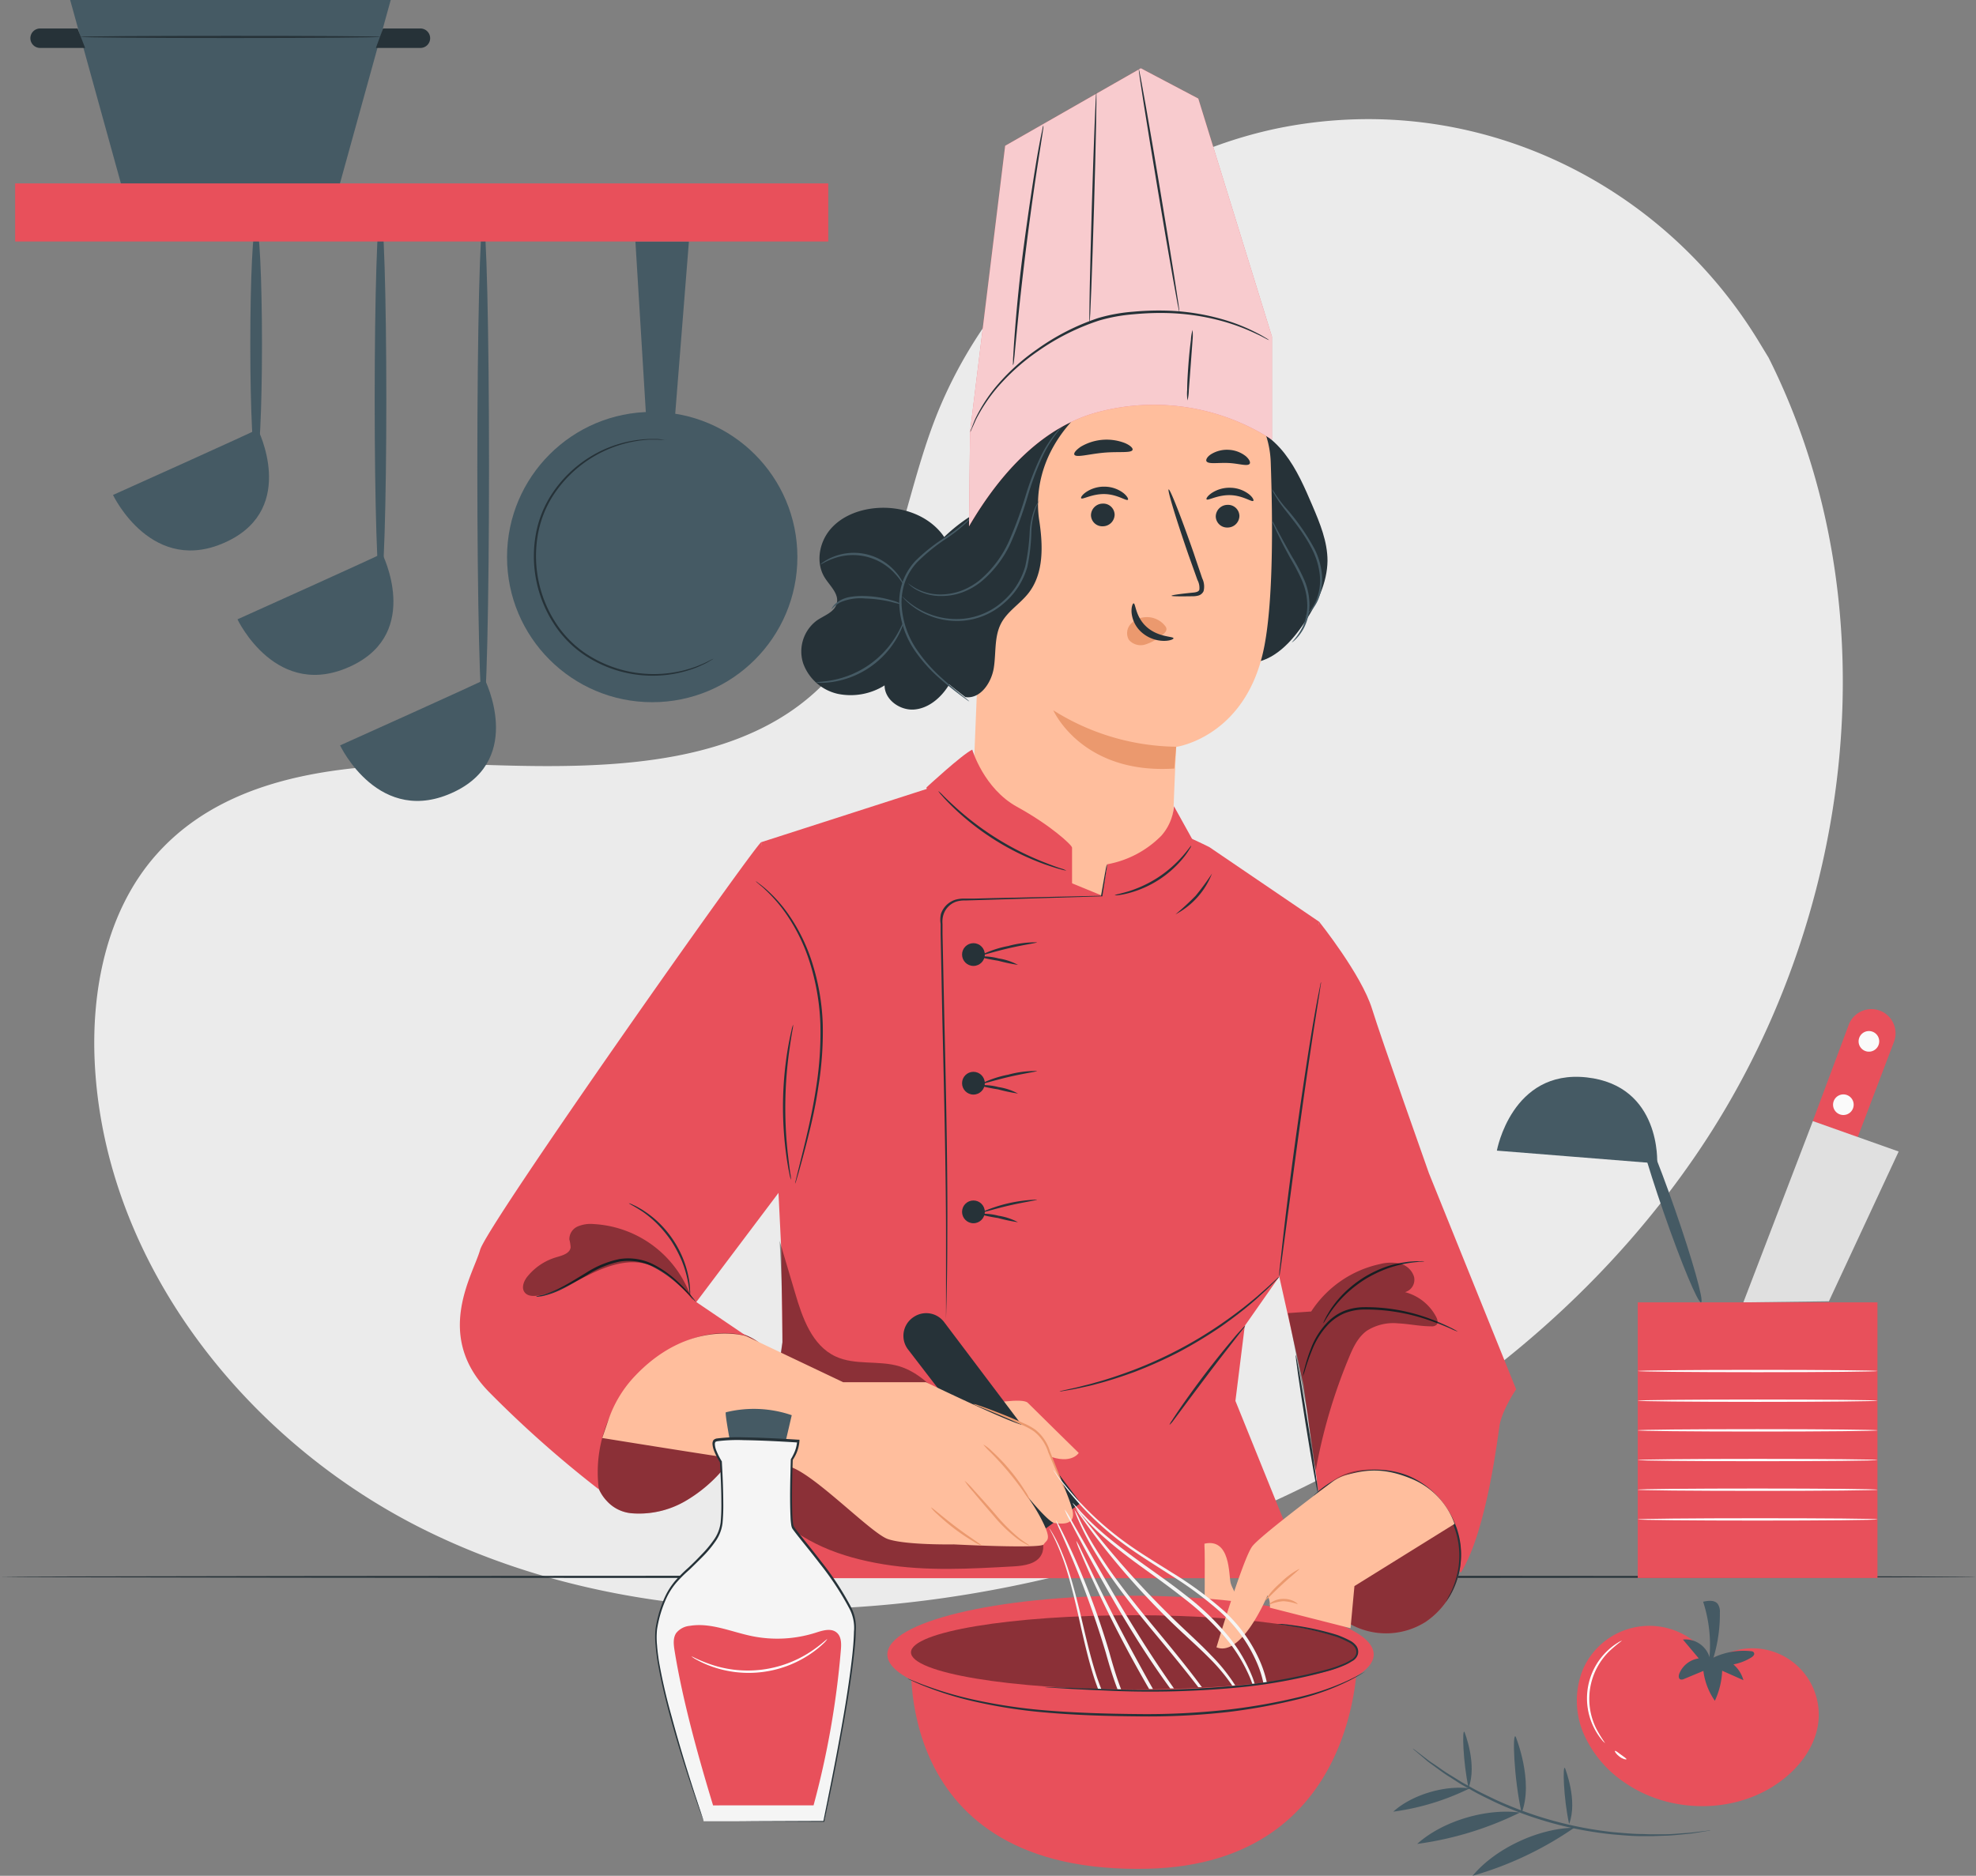 <svg xmlns="http://www.w3.org/2000/svg" viewBox="0 0 441 418.73"><rect x="0" y="0" width="441" height="418.73" fill="#808080" stroke="none"/><defs><style>.cls-1{fill:#ebebeb;}.cls-2{fill:#263238;}.cls-3{fill:#e8505b;}.cls-4{fill:#ffbe9d;}.cls-5{fill:#eb996e;}.cls-6{fill:#455a64;}.cls-7{opacity:0.7;}.cls-8{fill:#fff;}.cls-10,.cls-9{opacity:0.4;}.cls-11{fill:#f5f5f5;}.cls-12{fill:#fafafa;}.cls-13{fill:#e0e0e0;}</style></defs><g id="Capa_2" data-name="Capa 2"><g id="Background_Simple" data-name="Background Simple"><path class="cls-1" d="M394.71,79.84l-2.43-4c-19.52-31.77-54.67-51-91.91-49.12a101,101,0,0,0-15.58,2C250.54,36,220.74,61.61,208.38,94.36c-7.26,19.27-9.29,41.45-23.08,56.74-17.94,19.89-48.4,20.52-75.18,19.7S52.86,170.67,35,190.65C23.82,203.16,20.27,221,21.17,237.71c2.39,44.36,33.69,84,73.5,103.75s86.69,21.48,130.26,12.81c61-12.15,119.08-45.52,154-97.06S422.63,135.47,394.71,79.84Z"/></g><g id="Table"><path class="cls-2" d="M441,352c0,.15-98.73.26-220.49.26S0,352.13,0,352s98.71-.26,220.51-.26S441,351.84,441,352Z"/></g><g id="Character"><path class="cls-3" d="M294.42,205.77c-.4,1.71-8.91,79.19-8.91,79.19l-7.7,11-2.09,16.76,16,39.58H173.35s-1.88-20.91-1.72-26.51,3-26.1,3-26.1l-.27-20.82L169.89,188,210,175.09c24.23-4.17,59.89,14,59.89,14Z"/><path class="cls-2" d="M279,148c5.27-.33,9.31-4.74,12.21-9.15,2.72-4.11,5-8.74,5.06-13.67,0-4.28-1.68-8.36-3.36-12.29s-3.49-8.16-6.2-11.64S280.2,95,275.82,94.45"/><path class="cls-4" d="M217.44,168.67l.06-1.31,3.09-75.64,1.71-4.3,37.84-5.23a21.79,21.79,0,0,1,23.46,21c.48,13.77.54,30.61-1.38,40.82-3.84,20.53-19.72,22.72-19.72,22.72s-.27,5.37-.57,13.14c-.22,5.87-5.4,22.77-11.27,22.94-2.52.07-9.4-2.11-12.68-2.59C217.29,197.16,217.44,168.67,217.44,168.67Z"/><path class="cls-2" d="M276.61,115.16a2.64,2.64,0,0,1-2.62,2.6,2.54,2.54,0,0,1-2.66-2.46,2.64,2.64,0,0,1,2.62-2.6A2.53,2.53,0,0,1,276.61,115.16Z"/><path class="cls-2" d="M279.71,111.8c-.34.34-2.3-1.2-5.15-1.27s-5,1.29-5.27.94c-.15-.16.2-.77,1.13-1.41a7.21,7.21,0,0,1,4.23-1.18,7,7,0,0,1,4.09,1.44C279.59,111,279.87,111.65,279.71,111.8Z"/><path class="cls-2" d="M248.76,114.88a2.64,2.64,0,0,1-2.62,2.6,2.53,2.53,0,0,1-2.66-2.46,2.64,2.64,0,0,1,2.62-2.6A2.53,2.53,0,0,1,248.76,114.88Z"/><path class="cls-2" d="M251.72,111.56c-.34.34-2.31-1.2-5.15-1.27s-5,1.29-5.27.94c-.15-.16.2-.78,1.13-1.41a7.19,7.19,0,0,1,4.23-1.18,7,7,0,0,1,4.09,1.44C251.6,110.78,251.88,111.41,251.72,111.56Z"/><path class="cls-2" d="M261.46,133c0-.16,1.77-.41,4.65-.7.73-.06,1.42-.18,1.56-.68a3.72,3.72,0,0,0-.43-2.16c-.63-1.78-1.3-3.64-2-5.6-2.76-8-4.75-14.5-4.42-14.61s2.82,6.26,5.59,14.22c.66,2,1.3,3.84,1.9,5.63a4.16,4.16,0,0,1,.3,2.86,1.8,1.8,0,0,1-1.22,1,4.85,4.85,0,0,1-1.24.14C263.26,133.15,261.47,133.12,261.46,133Z"/><path class="cls-5" d="M262.5,166.69a52.52,52.52,0,0,1-27.42-8.13s6.31,14.35,27,13Z"/><path class="cls-5" d="M260.07,139.78a5.14,5.14,0,0,0-4.54-2,4.72,4.72,0,0,0-3.29,1.64,3,3,0,0,0-.31,3.39,3.45,3.45,0,0,0,3.7,1.05,10.85,10.85,0,0,0,3.7-2.07,3.45,3.45,0,0,0,.84-.82,1,1,0,0,0,0-1.06"/><path class="cls-2" d="M253,134.69c.47,0,.39,3.08,3,5.34s5.88,2,5.9,2.45c0,.2-.75.58-2.15.58a7.66,7.66,0,0,1-4.92-1.87,6.68,6.68,0,0,1-2.29-4.47C252.46,135.42,252.82,134.67,253,134.69Z"/><path class="cls-2" d="M252.76,100.43c-.3.76-3.13.32-6.48.63s-6.08,1.15-6.5.44c-.19-.34.3-1,1.41-1.77a11.33,11.33,0,0,1,9.89-.82C252.29,99.44,252.89,100.06,252.76,100.43Z"/><path class="cls-2" d="M278.89,103.54c-.52.63-2.46-.1-4.82-.19s-4.36.31-4.81-.38c-.19-.33.14-1,1-1.56a6.76,6.76,0,0,1,3.95-1,6.65,6.65,0,0,1,3.81,1.41C278.86,102.55,279.12,103.23,278.89,103.54Z"/><path class="cls-2" d="M217.24,114.83a38,38,0,0,0-10.39,9.4c-3.28,4.12-5.41,9.44-4.59,14.64,1.13,7.2,7.38,12.33,13.19,16.74,3.34.49,5.83-3.21,6.35-6.55s.06-6.95,1.64-9.94c1.42-2.68,4.22-4.32,6.09-6.71,3.48-4.44,3.25-10.69,2.4-16.27s0-14,7.17-22C239.1,94.19,221.66,101,217.24,114.83Z"/><path class="cls-2" d="M211.06,133.41c3-4.33,2.24-10.69-1.22-14.7s-9.08-5.75-14.36-5.29c-3.84.33-7.73,1.83-10.21,4.79S182,125.7,184.1,129c1.14,1.8,3.12,3.51,2.67,5.59s-2.82,2.77-4.5,3.94a8.63,8.63,0,0,0-3,9.6,10.72,10.72,0,0,0,7.77,6.77A14.26,14.26,0,0,0,197.42,153c0,3.2,3.45,5.65,6.64,5.38s5.9-2.6,7.61-5.31a23.23,23.23,0,0,0,3.14-13,69.41,69.41,0,0,0-2.07-13.4"/><path class="cls-6" d="M216.34,156.59s-.17-.08-.47-.29l-1.3-.94c-1.11-.84-2.72-2.05-4.59-3.69a33.55,33.55,0,0,1-5.85-6.49,19.76,19.76,0,0,1-3.43-10.12,13.92,13.92,0,0,1,.87-5.52,13.69,13.69,0,0,1,2.8-4.4,40,40,0,0,1,6.88-5.39,41,41,0,0,0,4.65-3.55c.51-.46.89-.85,1.14-1.12a2.54,2.54,0,0,1,.4-.38s-.1.17-.33.45a10.28,10.28,0,0,1-1.07,1.19,34,34,0,0,1-4.58,3.71,42.53,42.53,0,0,0-6.74,5.42,13.12,13.12,0,0,0-2.67,4.25,13.63,13.63,0,0,0-.83,5.32,19.46,19.46,0,0,0,3.31,9.87,34.39,34.39,0,0,0,5.7,6.49c1.83,1.66,3.4,2.92,4.47,3.8l1.23,1A2.77,2.77,0,0,1,216.34,156.59Z"/><path class="cls-6" d="M201.64,130.49c-.09,0-.61-1.05-1.93-2.46A12.67,12.67,0,0,0,186,124.68c-1.81.64-2.79,1.38-2.84,1.29a2.38,2.38,0,0,1,.65-.54,10.92,10.92,0,0,1,2.06-1.1A12.36,12.36,0,0,1,200,127.78a10.56,10.56,0,0,1,1.32,1.92A2.58,2.58,0,0,1,201.64,130.49Z"/><path class="cls-6" d="M185.59,136c-.06,0,.31-1,1.66-1.83a7,7,0,0,1,2.56-.93,16.59,16.59,0,0,1,3.29-.18A23,23,0,0,1,199,134a7.76,7.76,0,0,1,2.28.92,23.42,23.42,0,0,1-2.38-.56,28.63,28.63,0,0,0-5.8-.76,11.24,11.24,0,0,0-5.65.9A8,8,0,0,0,185.59,136Z"/><path class="cls-6" d="M182.15,152.32c0-.1,1.43-.07,3.68-.5A21.13,21.13,0,0,0,200,141.94c1.18-2,1.65-3.31,1.74-3.28a3.73,3.73,0,0,1-.27,1,18,18,0,0,1-1.15,2.49,20.05,20.05,0,0,1-14.41,10.06,17.72,17.72,0,0,1-2.73.22A3.72,3.72,0,0,1,182.15,152.32Z"/><path class="cls-6" d="M202.64,130.17s.61.54,1.87,1.23a11.56,11.56,0,0,0,5.86,1.29,13.6,13.6,0,0,0,4.08-.79,15.32,15.32,0,0,0,4.16-2.36,24.46,24.46,0,0,0,6.58-8.76,89.32,89.32,0,0,0,3.8-10.45,61.31,61.31,0,0,1,3.32-8.52,26.2,26.2,0,0,1,3.33-5.18,14.18,14.18,0,0,1,1.14-1.23,2.87,2.87,0,0,1,.44-.39s-.53.6-1.42,1.74a28.31,28.31,0,0,0-3.16,5.23,64,64,0,0,0-3.19,8.5A85.23,85.23,0,0,1,225.66,121a24.32,24.32,0,0,1-6.76,8.9,15,15,0,0,1-4.3,2.39,13.25,13.25,0,0,1-4.22.75,11.2,11.2,0,0,1-6-1.47,6.68,6.68,0,0,1-.81-.54,6.41,6.41,0,0,1-.55-.45A3.35,3.35,0,0,1,202.64,130.17Z"/><path class="cls-6" d="M232,111.63s-.36.61-.82,1.77a17.73,17.73,0,0,0-1,5.2,43.32,43.32,0,0,1-.89,7.91A16.52,16.52,0,0,1,224,134.7a15.8,15.8,0,0,1-8.93,3.85,16.57,16.57,0,0,1-7.87-1.21,15.65,15.65,0,0,1-4.56-2.84,10.72,10.72,0,0,1-1-1c-.22-.25-.33-.39-.31-.4s.49.5,1.47,1.29a16.86,16.86,0,0,0,4.57,2.65,16.63,16.63,0,0,0,7.69,1.07,15.5,15.5,0,0,0,8.63-3.76,16.28,16.28,0,0,0,5.12-7.93,45.76,45.76,0,0,0,1-7.82,16.91,16.91,0,0,1,1.18-5.24,7.83,7.83,0,0,1,.71-1.28A1.92,1.92,0,0,1,232,111.63Z"/><path class="cls-6" d="M291.25,137.55c0-.05.34-.32.87-.93a9.29,9.29,0,0,0,1.75-2.93,12,12,0,0,0,.71-5,16.16,16.16,0,0,0-1.71-6c-2-4-4.7-7.07-6.48-9.41a24.32,24.32,0,0,1-1.95-2.92,5.18,5.18,0,0,1-.56-1.16,7.25,7.25,0,0,1,.73,1.06c.45.68,1.14,1.65,2.07,2.79a48.74,48.74,0,0,1,6.66,9.42,16.12,16.12,0,0,1,1.72,6.15,11.93,11.93,0,0,1-.84,5.16,8.85,8.85,0,0,1-2,2.94,5.51,5.51,0,0,1-.73.61A1,1,0,0,1,291.25,137.55Z"/><path class="cls-6" d="M288.29,143.4a14.78,14.78,0,0,0,2.47-3.58,11.33,11.33,0,0,0,1-4.56,14.21,14.21,0,0,0-1.16-5.61,47.89,47.89,0,0,0-2.7-5.17c-.86-1.59-1.62-3-2.23-4.25s-1.07-2.23-1.37-2.93a4.32,4.32,0,0,1-.41-1.12,7,7,0,0,1,.59,1l1.52,2.85c.65,1.2,1.43,2.62,2.32,4.18a43.59,43.59,0,0,1,2.76,5.22,14.15,14.15,0,0,1,1.16,5.81A11.5,11.5,0,0,1,291.1,140a10.29,10.29,0,0,1-1.89,2.66,6.63,6.63,0,0,1-.66.59C288.39,143.35,288.3,143.41,288.29,143.4Z"/><path class="cls-3" d="M216.26,117.48c6.85-11.69,16.43-22.56,29.61-25.71a48.56,48.56,0,0,1,38,6.37v-23L267.43,22l-12.82-6.76-30.28,17.3-7.84,63.87Z"/><g class="cls-7"><path class="cls-8" d="M216.26,117.48c6.85-11.69,16.43-22.56,29.61-25.71a48.56,48.56,0,0,1,38,6.37v-23L267.43,22l-12.82-6.76-30.28,17.3-7.84,63.87Z"/></g><path class="cls-2" d="M283.24,75.93a4,4,0,0,1-.73-.34c-.47-.23-1.13-.62-2-1a45.64,45.64,0,0,0-7.86-2.94,51.3,51.3,0,0,0-12.3-1.77,63.61,63.61,0,0,0-7.34.27,37.91,37.91,0,0,0-7.74,1.41,51.92,51.92,0,0,0-13.57,6.8,47.65,47.65,0,0,0-9.24,8.29,37.1,37.1,0,0,0-4.65,7c-.38.87-.69,1.56-.93,2.09a4.8,4.8,0,0,1-.35.72,3.8,3.8,0,0,1,.26-.76c.19-.49.45-1.22.84-2.14a35,35,0,0,1,4.54-7.12,46.59,46.59,0,0,1,9.25-8.45A51.3,51.3,0,0,1,245.08,71a37.88,37.88,0,0,1,7.84-1.42,62.31,62.31,0,0,1,7.4-.24,50.53,50.53,0,0,1,12.39,1.9,41.09,41.09,0,0,1,7.85,3.11c.9.44,1.55.86,2,1.12A5.16,5.16,0,0,1,283.24,75.93Z"/><path class="cls-2" d="M263.23,69.77c-.14,0-2.29-12.11-4.79-27.1S254,15.5,254.16,15.48s2.29,12.11,4.79,27.1S263.37,69.74,263.23,69.77Z"/><path class="cls-2" d="M243.16,72c-.14,0,.09-11.52.51-25.72s.88-25.7,1-25.7-.09,11.52-.51,25.72S243.31,72,243.16,72Z"/><path class="cls-2" d="M226.08,81.52a2.11,2.11,0,0,1,0-.55c0-.42,0-.93.06-1.57.07-1.36.2-3.33.39-5.77.38-4.86,1-11.57,2-19s2-14.06,2.8-18.87c.41-2.4.78-4.35,1.05-5.68.13-.62.24-1.13.32-1.54a2.08,2.08,0,0,1,.15-.53,2.28,2.28,0,0,1,0,.55c-.06.41-.14.92-.23,1.55-.22,1.42-.52,3.35-.89,5.71-.75,4.82-1.71,11.49-2.64,18.87s-1.65,14.08-2.12,18.94c-.23,2.37-.42,4.31-.55,5.75-.07.63-.12,1.14-.17,1.56A1.93,1.93,0,0,1,226.08,81.52Z"/><path class="cls-2" d="M266.15,73.65a11,11,0,0,1,0,2.32c-.12,1.62-.26,3.49-.41,5.56s-.3,3.94-.42,5.56a10.8,10.8,0,0,1-.29,2.3,9.41,9.41,0,0,1-.08-2.31c0-1.44.11-3.41.27-5.59s.37-4.14.56-5.56A10,10,0,0,1,266.15,73.65Z"/><path class="cls-3" d="M170.72,301.06c-1.26-1.84-4.65-3.48-6.87-3.72-7.68-.84-14.68,2.47-20.74,7.28l-1.19,2.16c-3.26,2.54-6.66,5.45-7.67,9.46A58.85,58.85,0,0,0,132.86,329a9.43,9.43,0,0,0,2.59,6.08,8.43,8.43,0,0,0,5.62,2.73,20.55,20.55,0,0,0,11.71-2.63,32.17,32.17,0,0,0,9.18-7.9,45,45,0,0,0,9.36-20C171.72,305.18,171.92,302.83,170.72,301.06Z"/><g class="cls-9"><path d="M170.72,301.06c-1.26-1.84-4.65-3.48-6.87-3.72-7.68-.84-14.68,2.47-20.74,7.28l-1.19,2.16c-3.26,2.54-6.66,5.45-7.67,9.46A58.85,58.85,0,0,0,132.86,329a9.43,9.43,0,0,0,2.59,6.08,8.43,8.43,0,0,0,5.62,2.73,20.55,20.55,0,0,0,11.71-2.63,32.17,32.17,0,0,0,9.18-7.9,45,45,0,0,0,9.36-20C171.72,305.18,171.92,302.83,170.72,301.06Z"/></g><path class="cls-3" d="M169.89,188c-1.21.4-61.14,85.34-62.74,91s-10.39,19.11,2,31.74a247.52,247.52,0,0,0,24.5,21.73c-2.78-21.41,18.29-38.67,33-34.19l-11.25-7.63,25.71-34.15"/><path class="cls-3" d="M294.42,205.77s9.43,11.79,11.79,19.43c2,6.52,12.69,36.68,12.69,36.68l19.47,48.25s-2.95,4.26-3.67,7.88c-.28,1.43-2.75,23.6-8.65,33l-31.23-14-3.93-27.95L285.51,285l5.56-64.85Z"/><path class="cls-3" d="M206.77,175.77s8-7.39,10.22-8.43c0,0,2.54,8.67,10,12.77s12.27,8.53,12.27,9.11V200S208.69,191.62,206.77,175.77Z"/><path class="cls-3" d="M211.88,230.45l59.4-3.59-2.75-33.93L266,187.18l-4-7.21a11.38,11.38,0,0,1-2.81,6.58,22.64,22.64,0,0,1-12.07,6.38l-1.17,7L215.8,187.54s-3.92,41-3.92,41.94"/><path class="cls-2" d="M247.05,192.93a2.23,2.23,0,0,1,0,.46c0,.34-.12.78-.2,1.35-.19,1.22-.46,3-.82,5.25v.09h-.1l-24.43.75-4,.12-2.09.06a6.16,6.16,0,0,0-2,.26,4.54,4.54,0,0,0-2.83,2.84,5.34,5.34,0,0,0-.23,2.13c0,.75,0,1.51,0,2.27.13,6.12.27,12.6.41,19.3.46,18.78.75,35.79.66,48.1,0,6.16-.1,11.14-.18,14.58-.05,1.7-.08,3-.11,4,0,.43,0,.77,0,1a1.6,1.6,0,0,1,0,.35,1.35,1.35,0,0,1,0-.35c0-.26,0-.6,0-1,0-.94,0-2.27,0-4,0-3.48,0-8.45,0-14.58,0-12.3-.35-29.3-.81-48.08-.13-6.71-.26-13.19-.39-19.31l0-2.28A5.81,5.81,0,0,1,210,204a5,5,0,0,1,3.13-3.13,6.86,6.86,0,0,1,2.17-.28l2.08,0,4-.1,24.44-.53-.11.09c.4-2.26.71-4,.92-5.23l.26-1.34A3.3,3.3,0,0,1,247.05,192.93Z"/><circle class="cls-2" cx="217.25" cy="213.08" r="2.54"/><path class="cls-2" d="M231.45,210.35c0,.15-2.86.52-6.34,1.33s-6.23,1.73-6.28,1.59a22.76,22.76,0,0,1,6.16-2.09A23.32,23.32,0,0,1,231.45,210.35Z"/><path class="cls-2" d="M227.19,215.39a41.93,41.93,0,0,1-4.44-.93,40.8,40.8,0,0,1-4.44-.93,13.52,13.52,0,0,1,4.55.42A13.25,13.25,0,0,1,227.19,215.39Z"/><circle class="cls-2" cx="217.25" cy="241.8" r="2.54"/><path class="cls-2" d="M231.45,239.07c0,.15-2.86.52-6.34,1.34s-6.23,1.72-6.28,1.58A23.6,23.6,0,0,1,225,239.9,23.32,23.32,0,0,1,231.45,239.07Z"/><path class="cls-2" d="M227.19,244.11a39.11,39.11,0,0,1-4.44-.93,40.8,40.8,0,0,1-4.44-.93,13.84,13.84,0,0,1,4.55.42A13.25,13.25,0,0,1,227.19,244.11Z"/><circle class="cls-2" cx="217.25" cy="270.52" r="2.54"/><path class="cls-2" d="M231.45,267.79c0,.15-2.86.53-6.34,1.34s-6.23,1.73-6.28,1.58a32.71,32.71,0,0,1,12.62-2.92Z"/><path class="cls-2" d="M227.19,272.83a36.65,36.65,0,0,1-4.44-.93,38.15,38.15,0,0,1-4.44-.93,13.84,13.84,0,0,1,4.55.42A13.53,13.53,0,0,1,227.19,272.83Z"/><path class="cls-2" d="M177.45,264.23a3.72,3.72,0,0,1,.14-.73c.12-.51.29-1.2.5-2.05.44-1.78,1.1-4.36,1.85-7.55s1.58-7,2.23-11.3a78,78,0,0,0,.92-14,51.74,51.74,0,0,0-2.38-13.82,40.58,40.58,0,0,0-4.94-10.31,33.29,33.29,0,0,0-5-5.88c-.64-.65-1.23-1.06-1.58-1.39a4.43,4.43,0,0,1-.54-.5,3.25,3.25,0,0,1,.6.42,18.84,18.84,0,0,1,1.66,1.32,31.39,31.39,0,0,1,5.17,5.83,39.77,39.77,0,0,1,5.1,10.37,50.85,50.85,0,0,1,2.44,13.94,76.15,76.15,0,0,1-1,14.12C182,247,181.1,250.8,180.3,254s-1.51,5.75-2,7.51c-.24.84-.44,1.52-.59,2A4.7,4.7,0,0,1,177.45,264.23Z"/><path class="cls-2" d="M176.52,263.35a7.63,7.63,0,0,1-.34-1.33c-.19-.86-.41-2.12-.64-3.69a80.28,80.28,0,0,1-.79-12.33,79.19,79.19,0,0,1,1.14-12.3c.28-1.56.54-2.81.75-3.67a6.27,6.27,0,0,1,.38-1.32,7.49,7.49,0,0,1-.18,1.36c-.15.87-.36,2.13-.58,3.68a92.78,92.78,0,0,0-.35,24.54c.18,1.56.34,2.83.47,3.7A6,6,0,0,1,176.52,263.35Z"/><path class="cls-2" d="M119.65,289.41a11,11,0,0,1,1.55-.39,21.57,21.57,0,0,0,4-1.62c1.63-.83,3.49-2,5.59-3.27a22.07,22.07,0,0,1,7.38-3.06,12.48,12.48,0,0,1,7.86,1.28,24.59,24.59,0,0,1,5.3,3.82,33.24,33.24,0,0,1,3,3.18,9,9,0,0,1,1,1.29,11.62,11.62,0,0,1-1.12-1.15,42.76,42.76,0,0,0-3.12-3,25.4,25.4,0,0,0-5.27-3.66,12.13,12.13,0,0,0-7.56-1.21,22.2,22.2,0,0,0-7.23,3c-2.1,1.22-4,2.38-5.67,3.18a19,19,0,0,1-4.14,1.49c-.51.11-.92.13-1.18.17S119.65,289.43,119.65,289.41Z"/><path class="cls-2" d="M140.36,268.6a3.89,3.89,0,0,1,.95.37,9.52,9.52,0,0,1,1.07.53c.41.24.88.48,1.36.82A22.16,22.16,0,0,1,147,272.9a23.49,23.49,0,0,1,5.57,8.38,22.25,22.25,0,0,1,1.13,4,15.7,15.7,0,0,1,.23,1.57A9.22,9.22,0,0,1,154,288a3.37,3.37,0,0,1,0,1c-.1,0-.13-1.45-.64-3.71a24.55,24.55,0,0,0-1.21-3.86,28.8,28.8,0,0,0-2.32-4.39,27.64,27.64,0,0,0-3.15-3.83,24.58,24.58,0,0,0-3.1-2.62C141.64,269.29,140.32,268.69,140.36,268.6Z"/><g class="cls-9"><path d="M153.51,287.79a24.45,24.45,0,0,0-21.06-14.55,7.31,7.31,0,0,0-3.56.56,3.08,3.08,0,0,0-1.82,2.89,8.86,8.86,0,0,1,.28,1.75c-.15,1.34-1.8,1.81-3.09,2.18a13,13,0,0,0-6.43,4.19c-.87,1-1.57,2.62-.73,3.69.68.88,2,.88,3.1.68,4.12-.72,7.79-2.94,11.55-4.76s8-3.29,12.08-2.37c4.51,1,7.86,4.71,10.89,8.2"/></g><path class="cls-2" d="M285.51,285a2.27,2.27,0,0,1-.37.44L284,286.58c-.5.51-1.12,1.13-1.87,1.8s-1.58,1.49-2.56,2.3c-1.93,1.67-4.33,3.53-7.09,5.47a99.11,99.11,0,0,1-9.39,5.67,97.23,97.23,0,0,1-10,4.47c-3.17,1.16-6.07,2.07-8.54,2.7-1.23.35-2.36.57-3.35.79s-1.84.39-2.55.5l-1.61.27a2.24,2.24,0,0,1-.57.05,2.78,2.78,0,0,1,.55-.16l1.6-.36c.69-.14,1.54-.32,2.52-.58s2.1-.5,3.31-.87c2.45-.66,5.33-1.61,8.47-2.79a93,93,0,0,0,19.3-10.09c2.77-1.9,5.18-3.72,7.13-5.35,1-.79,1.84-1.57,2.6-2.23s1.41-1.25,1.92-1.74l1.21-1.11A3.23,3.23,0,0,1,285.51,285Z"/><path class="cls-2" d="M294.82,219.2a2.59,2.59,0,0,1-.07.67c-.07.49-.17,1.13-.28,1.92-.28,1.72-.65,4.11-1.11,7-.92,5.94-2.13,14.15-3.37,23.23s-2.32,17.27-3.13,23.28l-.94,7.05c-.12.79-.21,1.43-.28,1.92a3,3,0,0,1-.13.66,2.83,2.83,0,0,1,0-.67c0-.5.1-1.14.18-1.93.19-1.73.45-4.13.78-7.08.69-6,1.72-14.21,3-23.3S292,234.69,293,228.76c.52-3,.94-5.36,1.28-7,.15-.78.28-1.41.38-1.89A3.65,3.65,0,0,1,294.82,219.2Z"/><path class="cls-2" d="M261,318.07a4.12,4.12,0,0,1,.54-.95c.38-.6.94-1.45,1.65-2.49,1.43-2.09,3.46-4.93,5.79-8s4.54-5.77,6.17-7.7c.81-1,1.48-1.73,2-2.25a4.43,4.43,0,0,1,.78-.78,5,5,0,0,1-.62.91c-.51.64-1.12,1.43-1.84,2.35-1.55,2-3.7,4.73-6,7.79s-4.4,5.85-5.9,7.88l-1.78,2.39A4.53,4.53,0,0,1,261,318.07Z"/><path class="cls-2" d="M325.36,297.25a11,11,0,0,1-1.61-.66c-1-.44-2.5-1.07-4.37-1.72a43,43,0,0,0-15.17-2.55,12.22,12.22,0,0,0-4.23.87,11.23,11.23,0,0,0-3.33,2.25,17.41,17.41,0,0,0-3.75,5.75,45.48,45.48,0,0,0-1.58,4.42,11.42,11.42,0,0,1-.57,1.64,12,12,0,0,1,.37-1.69,38.31,38.31,0,0,1,1.44-4.51,17.16,17.16,0,0,1,3.76-5.95,11.21,11.21,0,0,1,3.46-2.38,12.45,12.45,0,0,1,4.41-.92,40.65,40.65,0,0,1,15.31,2.72,43.62,43.62,0,0,1,4.34,1.89c.5.24.88.46,1.14.6Z"/><path class="cls-2" d="M317.87,281.55c0,.11-1.57.06-4,.49a26.15,26.15,0,0,0-4.24,1.12,29.39,29.39,0,0,0-4.83,2.32,28.64,28.64,0,0,0-4.27,3.26,25.77,25.77,0,0,0-2.93,3.26c-1.5,2-2.17,3.42-2.27,3.38a4.38,4.38,0,0,1,.43-1,10.54,10.54,0,0,1,.62-1.14c.26-.42.54-.93.92-1.44a23.61,23.61,0,0,1,2.9-3.39,26.66,26.66,0,0,1,4.32-3.35,27.08,27.08,0,0,1,4.95-2.33,23.6,23.6,0,0,1,4.34-1c.63-.11,1.21-.12,1.71-.17a9.56,9.56,0,0,1,1.29,0A4.8,4.8,0,0,1,317.87,281.55Z"/><path class="cls-3" d="M325.91,344.92a19.72,19.72,0,0,0-11.41-15.08c-4.77-2.13-11.35-2.62-15.88,0S288,338.88,289.26,344l10.39,17.46a16.51,16.51,0,0,0,18.53.58A18,18,0,0,0,325.91,344.92Z"/><g class="cls-9"><path d="M325.91,344.92a19.72,19.72,0,0,0-11.41-15.08c-4.77-2.13-11.35-2.62-15.88,0S288,338.88,289.26,344l10.39,17.46a16.51,16.51,0,0,0,18.53.58A18,18,0,0,0,325.91,344.92Z"/></g><path class="cls-2" d="M322.68,357.65a21,21,0,0,1,1-1.95,20.06,20.06,0,0,0,1.79-5.66,18.17,18.17,0,0,0-.76-8.68,21.25,21.25,0,0,0-1-2.36,19.76,19.76,0,0,0-1.35-2.28,19,19,0,0,0-3.73-4.11,18.31,18.31,0,0,0-4.76-2.83,19.27,19.27,0,0,0-13.71,0,20.47,20.47,0,0,0-5.24,2.8c-1.13.84-1.71,1.38-1.75,1.34a2.34,2.34,0,0,1,.4-.42c.28-.24.65-.66,1.22-1.09a19.53,19.53,0,0,1,5.24-3,19.55,19.55,0,0,1,14-.09,18.55,18.55,0,0,1,4.91,2.91,19.33,19.33,0,0,1,3.83,4.23,22.28,22.28,0,0,1,1.37,2.34,21,21,0,0,1,1,2.42,18.25,18.25,0,0,1,.68,8.9,19,19,0,0,1-2,5.69c-.34.63-.67,1.08-.87,1.39A2.44,2.44,0,0,1,322.68,357.65Z"/><path class="cls-2" d="M294.1,333.11c-.15,0-1.36-6.83-2.72-15.3s-2.34-15.35-2.2-15.37,1.36,6.82,2.72,15.29S294.24,333.08,294.1,333.11Z"/><g class="cls-9"><path d="M287.32,293.13l5.31-.37A24.46,24.46,0,0,1,308,282.17a9.49,9.49,0,0,1,4.43-.09,4.33,4.33,0,0,1,3.14,2.89,2.87,2.87,0,0,1-2,3.47,11,11,0,0,1,6.94,5.5c.3.57.52,1.35.07,1.81a1.61,1.61,0,0,1-1.2.32c-2.45,0-4.88-.54-7.33-.66a11,11,0,0,0-7,1.65c-2,1.44-3.08,3.76-4,6a121.38,121.38,0,0,0-7.4,25.12c-1.22-4.87-1.34-10-2.23-14.62-1.27-6.55-2.5-13.25-4-20.44"/></g><g class="cls-9"><path d="M172.15,337.29c6.61,7.06,15.53,10.35,25.08,11.91s19.3,1,29,.46c2.38-.14,5.21-.55,6.24-2.7.74-1.53.23-3.34-.36-4.92-4.25-11.27-12.68-20.37-20.91-29.17-3-3.22-6.22-6.56-10.43-7.86-4.63-1.42-9.89-.16-14.28-2.21-5.28-2.45-7.43-8.67-9.06-14.25L174,277c.74,12.54.61,22.6.61,22.6s-3.46,23.16-3,28.41S172.15,337.29,172.15,337.29Z"/></g><path class="cls-2" d="M238,194.34a7.13,7.13,0,0,1-1.31-.29c-.84-.21-2-.59-3.5-1.1a57.83,57.83,0,0,1-20.43-12.69c-1.11-1.08-2-2-2.53-2.65a5.74,5.74,0,0,1-.84-1.05,9.21,9.21,0,0,1,1,.91c.6.62,1.5,1.48,2.64,2.52a64.64,64.64,0,0,0,20.3,12.61c1.43.56,2.61,1,3.43,1.25A6.16,6.16,0,0,1,238,194.34Z"/><path class="cls-2" d="M265.86,188.78a2.37,2.37,0,0,1-.38.75,15.87,15.87,0,0,1-1.29,1.85,23.47,23.47,0,0,1-12.35,8,16.64,16.64,0,0,1-2.22.44,2.41,2.41,0,0,1-.83,0c0-.09,1.15-.28,3-.83a26.8,26.8,0,0,0,6.64-3.11,27.17,27.17,0,0,0,5.53-4.81C265.14,189.72,265.79,188.73,265.86,188.78Z"/><path class="cls-2" d="M270.49,195a17.46,17.46,0,0,1-8.15,9.11,58.88,58.88,0,0,0,4.51-4.16A57.76,57.76,0,0,0,270.49,195Z"/><path class="cls-4" d="M218,313.86l.63-.13c2.21-.43,9.57-1.77,10.76-.58,1.39,1.4,11.36,11.19,11.36,11.19s-1.92,3.15-8.22,0S218,313.86,218,313.86Z"/><path class="cls-2" d="M203.9,294h0a5,5,0,0,1,6.88,1.22l30.39,40.3-7.79,5.68-30.69-39.92A5,5,0,0,1,203.9,294Z"/><path class="cls-4" d="M134.41,321s36.09,5.85,41.06,6.25,18.69,14.91,22.66,16.3,14.72,1.2,14.72,1.2,19.48,1,20.08,0,1.79-.81,0-4.59a38.67,38.67,0,0,0-4-6.56s5,6.17,6.37,6.37,4.37.55,4.17-2.11-5.37-13.6-5.37-13.6-2.18-5.11-6.16-6.23-21.28-9.48-21.28-9.48H188.19l-21.58-10.26s-13.06-4.19-25.49,9.51a26.78,26.78,0,0,0-5.41,9.38Z"/><path class="cls-5" d="M237.6,332.46a4.53,4.53,0,0,1-.54-1c-.35-.8-.78-1.78-1.28-2.94s-1.17-2.76-1.85-4.38a9.52,9.52,0,0,0-3.15-4.6,15.22,15.22,0,0,0-2.59-1.42l-2.55-1.14c-1.63-.72-3.12-1.34-4.36-1.86l-3-1.23a4.92,4.92,0,0,1-1.06-.5,5.58,5.58,0,0,1,1.14.31c.71.24,1.75.6,3,1.08s2.77,1.06,4.42,1.76l2.57,1.12a14.46,14.46,0,0,1,2.69,1.46,9.75,9.75,0,0,1,3.29,4.86c.65,1.63,1.23,3.12,1.74,4.41s.82,2.18,1.13,3A5.76,5.76,0,0,1,237.6,332.46Z"/><path class="cls-5" d="M219.45,322.45a8.8,8.8,0,0,1,1.91,1.47,41.66,41.66,0,0,1,4,4.19,40.5,40.5,0,0,1,3.42,4.72,8.87,8.87,0,0,1,1.12,2.14,15.38,15.38,0,0,1-1.43-1.94c-.85-1.21-2.06-2.86-3.51-4.58s-2.85-3.21-3.9-4.26A14.7,14.7,0,0,1,219.45,322.45Z"/><path class="cls-5" d="M229.77,345a2.28,2.28,0,0,1-.76-.3,13.88,13.88,0,0,1-1.9-1.16,32.67,32.67,0,0,1-5.27-5.07c-1.87-2.15-3.54-4.11-4.72-5.54a18.12,18.12,0,0,1-1.85-2.4,16.84,16.84,0,0,1,2.12,2.15c1.26,1.38,3,3.3,4.84,5.45a40.68,40.68,0,0,0,5.1,5.11C228.78,344.4,229.81,344.93,229.77,345Z"/><path class="cls-5" d="M219.05,345a8.33,8.33,0,0,1-1.86-.94,44.35,44.35,0,0,1-4.16-2.79,48.41,48.41,0,0,1-3.82-3.24,8.39,8.39,0,0,1-1.43-1.52c.11-.12,2.48,2,5.57,4.34S219.14,344.85,219.05,345Z"/><path class="cls-4" d="M278.26,360s-3.17-4.9-3.61-6.65,0-10.08-5.84-8.76v.6c.15.71,0,17.65,0,17.65Z"/><path class="cls-3" d="M203.44,368.85s-5.4,49.75,52.84,48.3c47.48-1.19,46.65-47.47,46.65-47.47Z"/><ellipse class="cls-3" cx="252.31" cy="369.32" rx="54.27" ry="13.12"/><ellipse class="cls-10" cx="253.12" cy="368.85" rx="49.81" ry="8.29"/><path class="cls-2" d="M304.74,373.07l-.22.16-.67.42c-.59.37-1.49.88-2.67,1.49a54.43,54.43,0,0,1-10.52,3.94,131.29,131.29,0,0,1-16.38,3.06,157.94,157.94,0,0,1-20.38,1c-7.23-.06-14.13-.3-20.38-.85a114.83,114.83,0,0,1-16.47-2.56,74.14,74.14,0,0,1-10.72-3.34c-1.24-.47-2.17-.92-2.81-1.21l-.71-.33-.24-.13a1.09,1.09,0,0,1,.26.08l.74.29c.65.25,1.58.67,2.83,1.11a80.48,80.48,0,0,0,10.74,3.17,119.94,119.94,0,0,0,16.42,2.45c6.24.51,13.12.74,20.35.8a164.63,164.63,0,0,0,20.31-1,134.14,134.14,0,0,0,16.34-2.94A55.73,55.73,0,0,0,301.09,375c1.19-.57,2.1-1.05,2.7-1.39l.7-.38Z"/><path class="cls-4" d="M271.49,367.73s5.94-19.91,8-22.56c1.69-2.19,13.67-11.24,17.77-14.32a10,10,0,0,1,3.39-1.65c4.07-1.07,8.14-1.79,14.84,1.11a17,17,0,0,1,9.14,9.86l-22.35,13.89-.87,9.4-18-4.58a5,5,0,0,0-.53-2.75S277.17,370,271.49,367.73Z"/><path class="cls-11" d="M249.92,353.59c-2.27-3-4.16-5.89-5.66-8.33s-2.57-4.52-3.28-6a15.38,15.38,0,0,0-1.17-2.22,15.3,15.3,0,0,0,.89,2.35,63.33,63.33,0,0,0,3.08,6.11,97.26,97.26,0,0,0,5.56,8.48c2.24,3.09,4.87,6.37,7.66,9.76,3.9,4.68,7.5,9.05,10.43,12.89l.81,0c-2.93-4-6.62-8.52-10.63-13.35C254.82,359.89,252.19,356.64,249.92,353.59Z"/><path class="cls-11" d="M235.64,339.33a15.94,15.94,0,0,0,.94,2.32c.65,1.47,1.59,3.6,2.7,6.25A210.69,210.69,0,0,1,246.81,369c.78,2.81,1.61,5.54,2.59,8.07h.8c-1-2.56-1.82-5.35-2.64-8.28a171.23,171.23,0,0,0-7.77-21.14c-1.18-2.63-2.2-4.73-2.93-6.17A16.44,16.44,0,0,0,235.64,339.33Z"/><path class="cls-11" d="M237.6,336.94a15.57,15.57,0,0,0,1.07,2.29c.74,1.44,1.83,3.53,3.2,6.09,2.75,5.11,6.6,12.15,11.29,19.68,2.72,4.38,5.45,8.4,8,11.9l.84,0c-2.54-3.61-5.34-7.76-8.14-12.29-4.68-7.5-8.6-14.49-11.47-19.53-1.39-2.43-2.55-4.44-3.42-6A15.39,15.39,0,0,0,237.6,336.94Z"/><path class="cls-11" d="M281.33,371.13A33.16,33.16,0,0,0,272.48,359a80.44,80.44,0,0,0-11-8c-3.6-2.27-7-4.33-9.91-6.42A69.47,69.47,0,0,1,239,333.08c-1.31-1.53-2.28-2.77-2.92-3.61-.3-.4-.54-.71-.74-1a1.33,1.33,0,0,0-.27-.32,1.62,1.62,0,0,0,.21.36c.17.27.4.6.67,1,.61.88,1.53,2.15,2.82,3.72A66.51,66.51,0,0,0,251.25,345c2.93,2.14,6.3,4.23,9.87,6.52a81.5,81.5,0,0,1,10.88,8,32.57,32.57,0,0,1,8.62,11.9,23.63,23.63,0,0,1,1.33,4.23l.78-.09A25.11,25.11,0,0,0,281.33,371.13Z"/><path class="cls-11" d="M279.53,374.42a34.51,34.51,0,0,0-5.34-9.11,57.81,57.81,0,0,0-9.3-9c-3.59-2.84-7.18-5.31-10.38-7.62s-6-4.46-8.28-6.41a61.38,61.38,0,0,1-5.08-4.89,22.27,22.27,0,0,0-1.77-1.91,2.42,2.42,0,0,0,.36.58c.25.36.65.88,1.18,1.53a49.56,49.56,0,0,0,4.94,5.11c2.23,2,5,4.23,8.22,6.57s6.76,4.84,10.32,7.66a60.07,60.07,0,0,1,9.23,8.81,35.77,35.77,0,0,1,5.38,8.86c.18.44.33.85.48,1.26l.52,0C279.86,375.37,279.72,374.91,279.53,374.42Z"/><path class="cls-11" d="M253.31,369.79c-3.84-7-7.07-13.52-9.36-18.24l-2.7-5.61a13.35,13.35,0,0,0-1.06-2,12.57,12.57,0,0,0,.78,2.15c.56,1.36,1.4,3.31,2.47,5.71,2.17,4.79,5.33,11.34,9.17,18.39,1.31,2.39,2.6,4.68,3.85,6.84h.86C256,374.72,254.68,372.31,253.31,369.79Z"/><path class="cls-11" d="M261.3,360.81A206.57,206.57,0,0,1,246,344.06c-1.83-2.24-3.27-4.1-4.28-5.37a13.46,13.46,0,0,0-1.61-1.95,15.35,15.35,0,0,0,1.37,2.13c.93,1.33,2.3,3.24,4.09,5.54a170.29,170.29,0,0,0,15.14,17c3.16,3.13,6.37,5.89,9.06,8.6a41.84,41.84,0,0,1,5.25,6.27l.66-.05a39,39,0,0,0-5.39-6.72C267.63,366.7,264.44,363.92,261.3,360.81Z"/><path class="cls-11" d="M244.88,374.58c-1.33-4-2.23-7.87-3.07-11.38-1.62-7-3.13-12.74-4.74-16.47a29.15,29.15,0,0,0-2.87-5.59s0,.14.16.38l.56,1.08c.47.95,1.15,2.36,1.87,4.24,1.51,3.75,2.93,9.42,4.47,16.48.82,3.52,1.69,7.4,3,11.46.26.77.55,1.56.84,2.35h.72C245.48,376.27,245.17,375.42,244.88,374.58Z"/><path class="cls-2" d="M285.18,362.51a.64.64,0,0,1,.24,0,6.77,6.77,0,0,1,.7,0c.61.05,1.51.15,2.66.32a60.42,60.42,0,0,1,9.61,2.12,21.76,21.76,0,0,1,3,1.33,4.14,4.14,0,0,1,1.36,1.19,2.28,2.28,0,0,1,.28,1.89,2.58,2.58,0,0,1-1.3,1.48,11.41,11.41,0,0,1-1.73.92,28,28,0,0,1-3.81,1.32,119,119,0,0,1-17.56,3.38,207,207,0,0,1-32.43.89c-4.15-.16-7.5-.35-9.82-.5l-2.67-.18-.69-.07a1.48,1.48,0,0,1-.24,0,.73.73,0,0,1,.24,0h.7l2.67.09,9.82.33a221.8,221.8,0,0,0,32.36-1,120.85,120.85,0,0,0,17.49-3.32,27.71,27.71,0,0,0,3.76-1.29,9.79,9.79,0,0,0,1.67-.87,2.24,2.24,0,0,0,1.13-1.21,1.86,1.86,0,0,0-.22-1.55,3.61,3.61,0,0,0-1.22-1.07,21.62,21.62,0,0,0-2.93-1.33,64.41,64.41,0,0,0-9.53-2.27c-1.14-.2-2-.33-2.63-.42S285.18,362.53,285.18,362.51Z"/><path class="cls-5" d="M290,350.2c.09.12-1.77,1.57-3.9,3.54s-3.72,3.71-3.84,3.61a17.62,17.62,0,0,1,3.49-4A17.24,17.24,0,0,1,290,350.2Z"/><path class="cls-5" d="M289.59,358.09a11.08,11.08,0,0,0-3.21-.66,10.46,10.46,0,0,0-3.19.8c0-.05.22-.36.78-.68a5,5,0,0,1,2.4-.64,5.1,5.1,0,0,1,2.42.54C289.36,357.75,289.63,358,289.59,358.09Z"/></g><g id="Shelves"><path class="cls-6" d="M108.19,151.69c-.58.46-32.29,14.7-32.29,14.7s8.73,18.54,25.67,10.28C117,169.13,108.19,151.69,108.19,151.69Z"/><path class="cls-6" d="M107.84,49.29c.72,0,1.3,24.62,1.3,55s-.58,55-1.3,55-1.31-24.62-1.31-55S107.12,49.29,107.84,49.29Z"/><path class="cls-6" d="M85.28,123.56C84.69,124,53,138.25,53,138.25s8.73,18.54,25.68,10.28C94.13,141,85.28,123.56,85.28,123.56Z"/><path class="cls-6" d="M84.92,47.42c.72,0,1.3,18.74,1.3,41.85s-.58,41.85-1.3,41.85-1.3-18.73-1.3-41.85S84.2,47.42,84.92,47.42Z"/><path class="cls-6" d="M57.52,95.8c-.59.45-32.3,14.69-32.3,14.69S34,129,50.9,120.77C66.37,113.23,57.52,95.8,57.52,95.8Z"/><path class="cls-6" d="M57.16,50.25c.72,0,1.31,11.89,1.31,26.56s-.59,26.55-1.31,26.55-1.3-11.89-1.3-26.55S56.44,50.25,57.16,50.25Z"/><circle class="cls-6" cx="145.56" cy="124.35" r="32.4"/><polygon class="cls-6" points="144.35 95.57 141.81 53.91 153.75 53.91 150.44 95.57 144.35 95.57"/><path class="cls-2" d="M159.19,147.08l-.21.14-.66.38c-.29.17-.64.39-1.08.6l-1.54.7a26.82,26.82,0,0,1-10.52,1.93,27.39,27.39,0,0,1-15-4.78,24.07,24.07,0,0,1-6.55-6.77,27.77,27.77,0,0,1-4.14-19.45,24.17,24.17,0,0,1,3.22-8.85,27.46,27.46,0,0,1,11.78-10.5A27.09,27.09,0,0,1,144.85,98h1.69c.49,0,.9.08,1.23.11l.75.08.26,0a.66.66,0,0,1-.26,0l-.76,0c-.33,0-.74-.05-1.23-.05l-1.67,0a27.42,27.42,0,0,0-21.78,13.06,23.89,23.89,0,0,0-3.13,8.68A27.48,27.48,0,0,0,124,139a23.9,23.9,0,0,0,6.39,6.65,27.42,27.42,0,0,0,25.22,3.05l1.54-.65c.45-.2.8-.4,1.1-.55l.68-.33A.67.67,0,0,1,159.19,147.08Z"/><polygon class="cls-6" points="15.66 0 27.14 41.5 75.72 41.5 87.2 0 15.66 0"/><path class="cls-2" d="M84.92,8.23c0,.14-15,.26-33.49.26s-33.49-.12-33.49-.26S32.93,8,51.43,8,84.92,8.08,84.92,8.23Z"/><path class="cls-2" d="M93.83,10.7H83.89l1.59-4.34h8.35A2.17,2.17,0,0,1,96,8.53h0A2.17,2.17,0,0,1,93.83,10.7Z"/><path class="cls-2" d="M9,10.7h10L17.31,6.36H9A2.17,2.17,0,0,0,6.78,8.53h0A2.17,2.17,0,0,0,9,10.7Z"/><rect class="cls-3" x="3.38" y="40.94" width="181.47" height="12.97"/></g><g id="Kitchen_tools" data-name="Kitchen tools"><path class="cls-3" d="M419.62,225.63a5.41,5.41,0,0,0-7,3.07l-8.05,21.56h0l10,3.68,8.12-21.36A5.4,5.4,0,0,0,419.62,225.63Z"/><path class="cls-12" d="M419.4,232.45a2.3,2.3,0,1,1-2.29-2.29A2.29,2.29,0,0,1,419.4,232.45Z"/><path class="cls-12" d="M413.7,246.59a2.3,2.3,0,1,1-2.3-2.29A2.3,2.3,0,0,1,413.7,246.59Z"/><polygon class="cls-13" points="404.59 250.26 389.08 290.72 408.17 290.48 423.74 257.05 404.59 250.26"/><rect class="cls-3" x="365.51" y="290.72" width="53.5" height="61.53"/><path class="cls-8" d="M419,306.05c0,.14-12,.26-26.75.26s-26.75-.12-26.75-.26,12-.26,26.75-.26S419,305.9,419,306.05Z"/><path class="cls-8" d="M419,312.67c0,.14-12,.26-26.75.26s-26.75-.12-26.75-.26,12-.26,26.75-.26S419,312.53,419,312.67Z"/><path class="cls-8" d="M419,319.29c0,.15-12,.27-26.75.27s-26.75-.12-26.75-.27,12-.26,26.75-.26S419,319.15,419,319.29Z"/><path class="cls-8" d="M419,325.92c0,.14-12,.26-26.75.26s-26.75-.12-26.75-.26,12-.26,26.75-.26S419,325.77,419,325.92Z"/><path class="cls-8" d="M419,332.54c0,.15-12,.26-26.75.26s-26.75-.11-26.75-.26,12-.26,26.75-.26S419,332.4,419,332.54Z"/><path class="cls-8" d="M419,339.17c0,.14-12,.26-26.75.26s-26.75-.12-26.75-.26,12-.26,26.75-.26S419,339,419,339.17Z"/><path class="cls-6" d="M334.07,256.85l35.77,2.86s1-17.37-15.74-19.21S334.07,256.85,334.07,256.85Z"/><path class="cls-6" d="M379.65,290.72c-.68.24-4.4-8.68-8.3-19.91s-6.52-20.53-5.84-20.77,4.39,8.68,8.3,19.91S380.33,290.48,379.65,290.72Z"/></g><g id="Food"><path class="cls-6" d="M381.79,408.56a4.66,4.66,0,0,1-.71.15l-2.05.34-1.48.23c-.55.07-1.14.12-1.78.18-1.27.11-2.73.3-4.34.32l-2.53.09c-.88,0-1.8,0-2.75,0-1.9,0-3.92-.19-6-.36a81.89,81.89,0,0,1-26.68-7.31c-1.91-.94-3.75-1.8-5.38-2.78-.83-.47-1.64-.89-2.39-1.36l-2.13-1.37c-1.38-.84-2.53-1.74-3.57-2.49-.52-.38-1-.72-1.44-1.06l-1.16-1-1.59-1.34a4.26,4.26,0,0,1-.53-.49,3.45,3.45,0,0,1,.6.41l1.65,1.26,1.18.91c.44.33.93.66,1.46,1,1.05.72,2.21,1.59,3.6,2.41l2.14,1.33c.75.46,1.56.87,2.38,1.34,1.64.95,3.47,1.79,5.38,2.72A84.69,84.69,0,0,0,360.15,409c2.11.17,4.12.38,6,.4.95,0,1.86.08,2.74.06l2.52,0c1.6,0,3.05-.16,4.33-.24.63-.05,1.23-.08,1.77-.14l1.49-.18,2.05-.24A3.65,3.65,0,0,1,381.79,408.56Z"/><path class="cls-6" d="M339.21,404.61c-7.5-1-17.3,1.9-22.92,7a73.91,73.91,0,0,0,22.92-7"/><path class="cls-6" d="M339.59,404.7c2.75-7.05-1.31-17-1.31-17-.79-1.34-.44,9.17,1.31,17"/><path class="cls-6" d="M327.75,399.1c2-5.18-.9-12.45-.9-12.45-.57-1-.34,6.72.9,12.45"/><path class="cls-6" d="M350.19,407.16c2-5.18-.91-12.45-.91-12.45-.57-1-.34,6.72.91,12.45"/><path class="cls-6" d="M328,399.21c-5.59-.74-12.88,1.42-17.05,5.2a54.89,54.89,0,0,0,17.05-5.2"/><path class="cls-6" d="M351.33,408c-7.93.11-17.63,4.61-22.68,10.73A77.29,77.29,0,0,0,351.33,408"/><path class="cls-3" d="M381.55,370.14a16.16,16.16,0,0,0-28.33,2.64,18.67,18.67,0,0,0,.23,14.27,25.55,25.55,0,0,0,9.34,11c10.57,7.2,25.9,6.88,35.72-1.31,3.65-3,6.58-7.2,7.25-11.9a14.81,14.81,0,0,0-21.91-15"/><path class="cls-6" d="M381.59,370.11a5.64,5.64,0,0,0-6-4.12l3.54,4.21a5.52,5.52,0,0,0-4.35,3.41c-.16.44-.21,1,.2,1.26a1.1,1.1,0,0,0,.88-.09l4.3-1.79a14.78,14.78,0,0,0,2.56,6.67,17.51,17.51,0,0,0,1.63-6.71l4.74,2.11a7.11,7.11,0,0,0-2.23-3.52,11.83,11.83,0,0,0,4-1.55c.37-.23.77-.62.61-1s-.52-.39-.85-.42a15.67,15.67,0,0,0-9.05,1.88"/><path class="cls-6" d="M381.28,371.89a31,31,0,0,0-1.18-14.34c1.13-.25,2.52-.42,3.26.48a3.07,3.07,0,0,1,.48,1.92,33.71,33.71,0,0,1-2.54,13.22"/><path class="cls-8" d="M358.22,389.1a3.63,3.63,0,0,1-.74-.74,13.37,13.37,0,0,1-1.59-2.39,14.64,14.64,0,0,1,2.9-17.52,13.14,13.14,0,0,1,2.27-1.75,3.44,3.44,0,0,1,.94-.46,30,30,0,0,0-2.95,2.47,14.89,14.89,0,0,0-2.83,17.1A29.61,29.61,0,0,0,358.22,389.1Z"/><path class="cls-8" d="M363,392.7c-.05.14-.8,0-1.56-.57s-1.15-1.2-1-1.28.65.36,1.35.86S363,392.57,363,392.7Z"/><path class="cls-6" d="M162,315.26c-.44.1,2.79,16.32,2.79,16.32h8.26l3.65-15.67A26.06,26.06,0,0,0,162,315.26Z"/><path class="cls-11" d="M157.05,406.57s-12.16-34.05-10.46-43.3,5.35-11.19,8.27-14.11,5.35-5.35,6.08-8.27,0-14.59,0-14.59-2.19-3.41-1.46-4.62,18.73,0,18.73,0a8.18,8.18,0,0,1-1.46,4.13s-.48,13.62.25,15.08,11.92,13.87,13.62,20.19-6.72,45.49-6.72,45.49Z"/><path class="cls-2" d="M157.05,406.57l.47,0,1.37,0,5.28,0,19.73-.08-.16.13c1-5,2.15-10.57,3.29-16.74s2.33-12.91,3.16-20.14c.19-1.8.36-3.64.4-5.5a9.27,9.27,0,0,0-1.15-5.4,65.08,65.08,0,0,0-6.49-9.82c-1.22-1.6-2.5-3.19-3.79-4.79-.64-.81-1.29-1.6-1.92-2.45a7.36,7.36,0,0,1-.47-.68,3.33,3.33,0,0,1-.2-.83,14.43,14.43,0,0,1-.14-1.59c-.19-4.21-.06-8.47.06-12.8v-.07l0-.06a8.89,8.89,0,0,0,.55-1,7.72,7.72,0,0,0,.86-3l.24.26c-4.1-.26-8.16-.47-12.13-.53a36.18,36.18,0,0,0-5.83.23,1.46,1.46,0,0,0-.52.17,1,1,0,0,0-.12.53,4.26,4.26,0,0,0,.3,1.32,15,15,0,0,0,1.26,2.5l0,.06v.06c.18,3.11.31,6.17.32,9.19a41.83,41.83,0,0,1-.17,4.48,8.9,8.9,0,0,1-1.63,4.13,24.78,24.78,0,0,1-2.77,3.31c-1,1-2,2-3,2.95a31,31,0,0,0-2.88,2.85,15.48,15.48,0,0,0-2.14,3.27,26.62,26.62,0,0,0-2.19,7.18,17.15,17.15,0,0,0,0,3.58c.08,1.18.24,2.33.4,3.46A125,125,0,0,0,149.85,383c2,7.45,3.88,13.31,5.17,17.33l1.52,4.6.39,1.19c.09.27.12.41.12.41s-.06-.13-.16-.39-.25-.67-.44-1.18c-.37-1-.91-2.57-1.59-4.58-1.35-4-3.29-9.85-5.33-17.29-1-3.73-2.05-7.85-2.8-12.39-.17-1.14-.33-2.3-.42-3.49a17.35,17.35,0,0,1,0-3.67,26.74,26.74,0,0,1,2.21-7.32,15.89,15.89,0,0,1,2.19-3.36,33.19,33.19,0,0,1,2.91-2.9c1-.93,2-1.93,2.95-2.94a25,25,0,0,0,2.72-3.25,8.47,8.47,0,0,0,1.54-3.92,43,43,0,0,0,.16-4.42c0-3-.15-6.06-.33-9.15l0,.12a15.49,15.49,0,0,1-1.32-2.6,5.13,5.13,0,0,1-.33-1.5,1.45,1.45,0,0,1,.23-.84,1.38,1.38,0,0,1,.81-.36,37,37,0,0,1,5.95-.25c4,.06,8,.27,12.16.53h.26l0,.25a8.27,8.27,0,0,1-.91,3.26,9.78,9.78,0,0,1-.59,1l0-.14c-.12,4.31-.25,8.59-.07,12.75a15.45,15.45,0,0,0,.14,1.54,3.82,3.82,0,0,0,.15.68c.13.2.26.4.42.61.62.82,1.27,1.62,1.91,2.43,1.29,1.6,2.57,3.2,3.79,4.8a64.74,64.74,0,0,1,6.53,9.92,9.79,9.79,0,0,1,1.19,5.61c0,1.89-.22,3.74-.42,5.55-.84,7.25-2.07,14-3.21,20.16s-2.31,11.79-3.38,16.74l0,.13h-.14l-19.8-.09-5.26,0-1.34,0Z"/><path class="cls-3" d="M181.57,403a194.63,194.63,0,0,0,6.1-34.77c.11-1.34.11-2.89-.91-3.77-1.24-1.09-3.13-.51-4.7,0a28.32,28.32,0,0,1-14.27.76c-4.61-.95-9.18-3.06-13.83-2.29a4.41,4.41,0,0,0-3.05,1.61c-.75,1.12-.57,2.6-.36,3.93,1.83,11.43,5.56,24.57,8.59,34.54Z"/><path class="cls-8" d="M184.62,365.9a4.9,4.9,0,0,1-.87,1,22.26,22.26,0,0,1-2.76,2.22,24.57,24.57,0,0,1-22.36,2.81,21.43,21.43,0,0,1-3.22-1.47,5.63,5.63,0,0,1-1.08-.7c0-.1,1.62.88,4.42,1.82a25.51,25.51,0,0,0,22-2.77C183.27,367.16,184.55,365.82,184.62,365.9Z"/></g></g></svg>